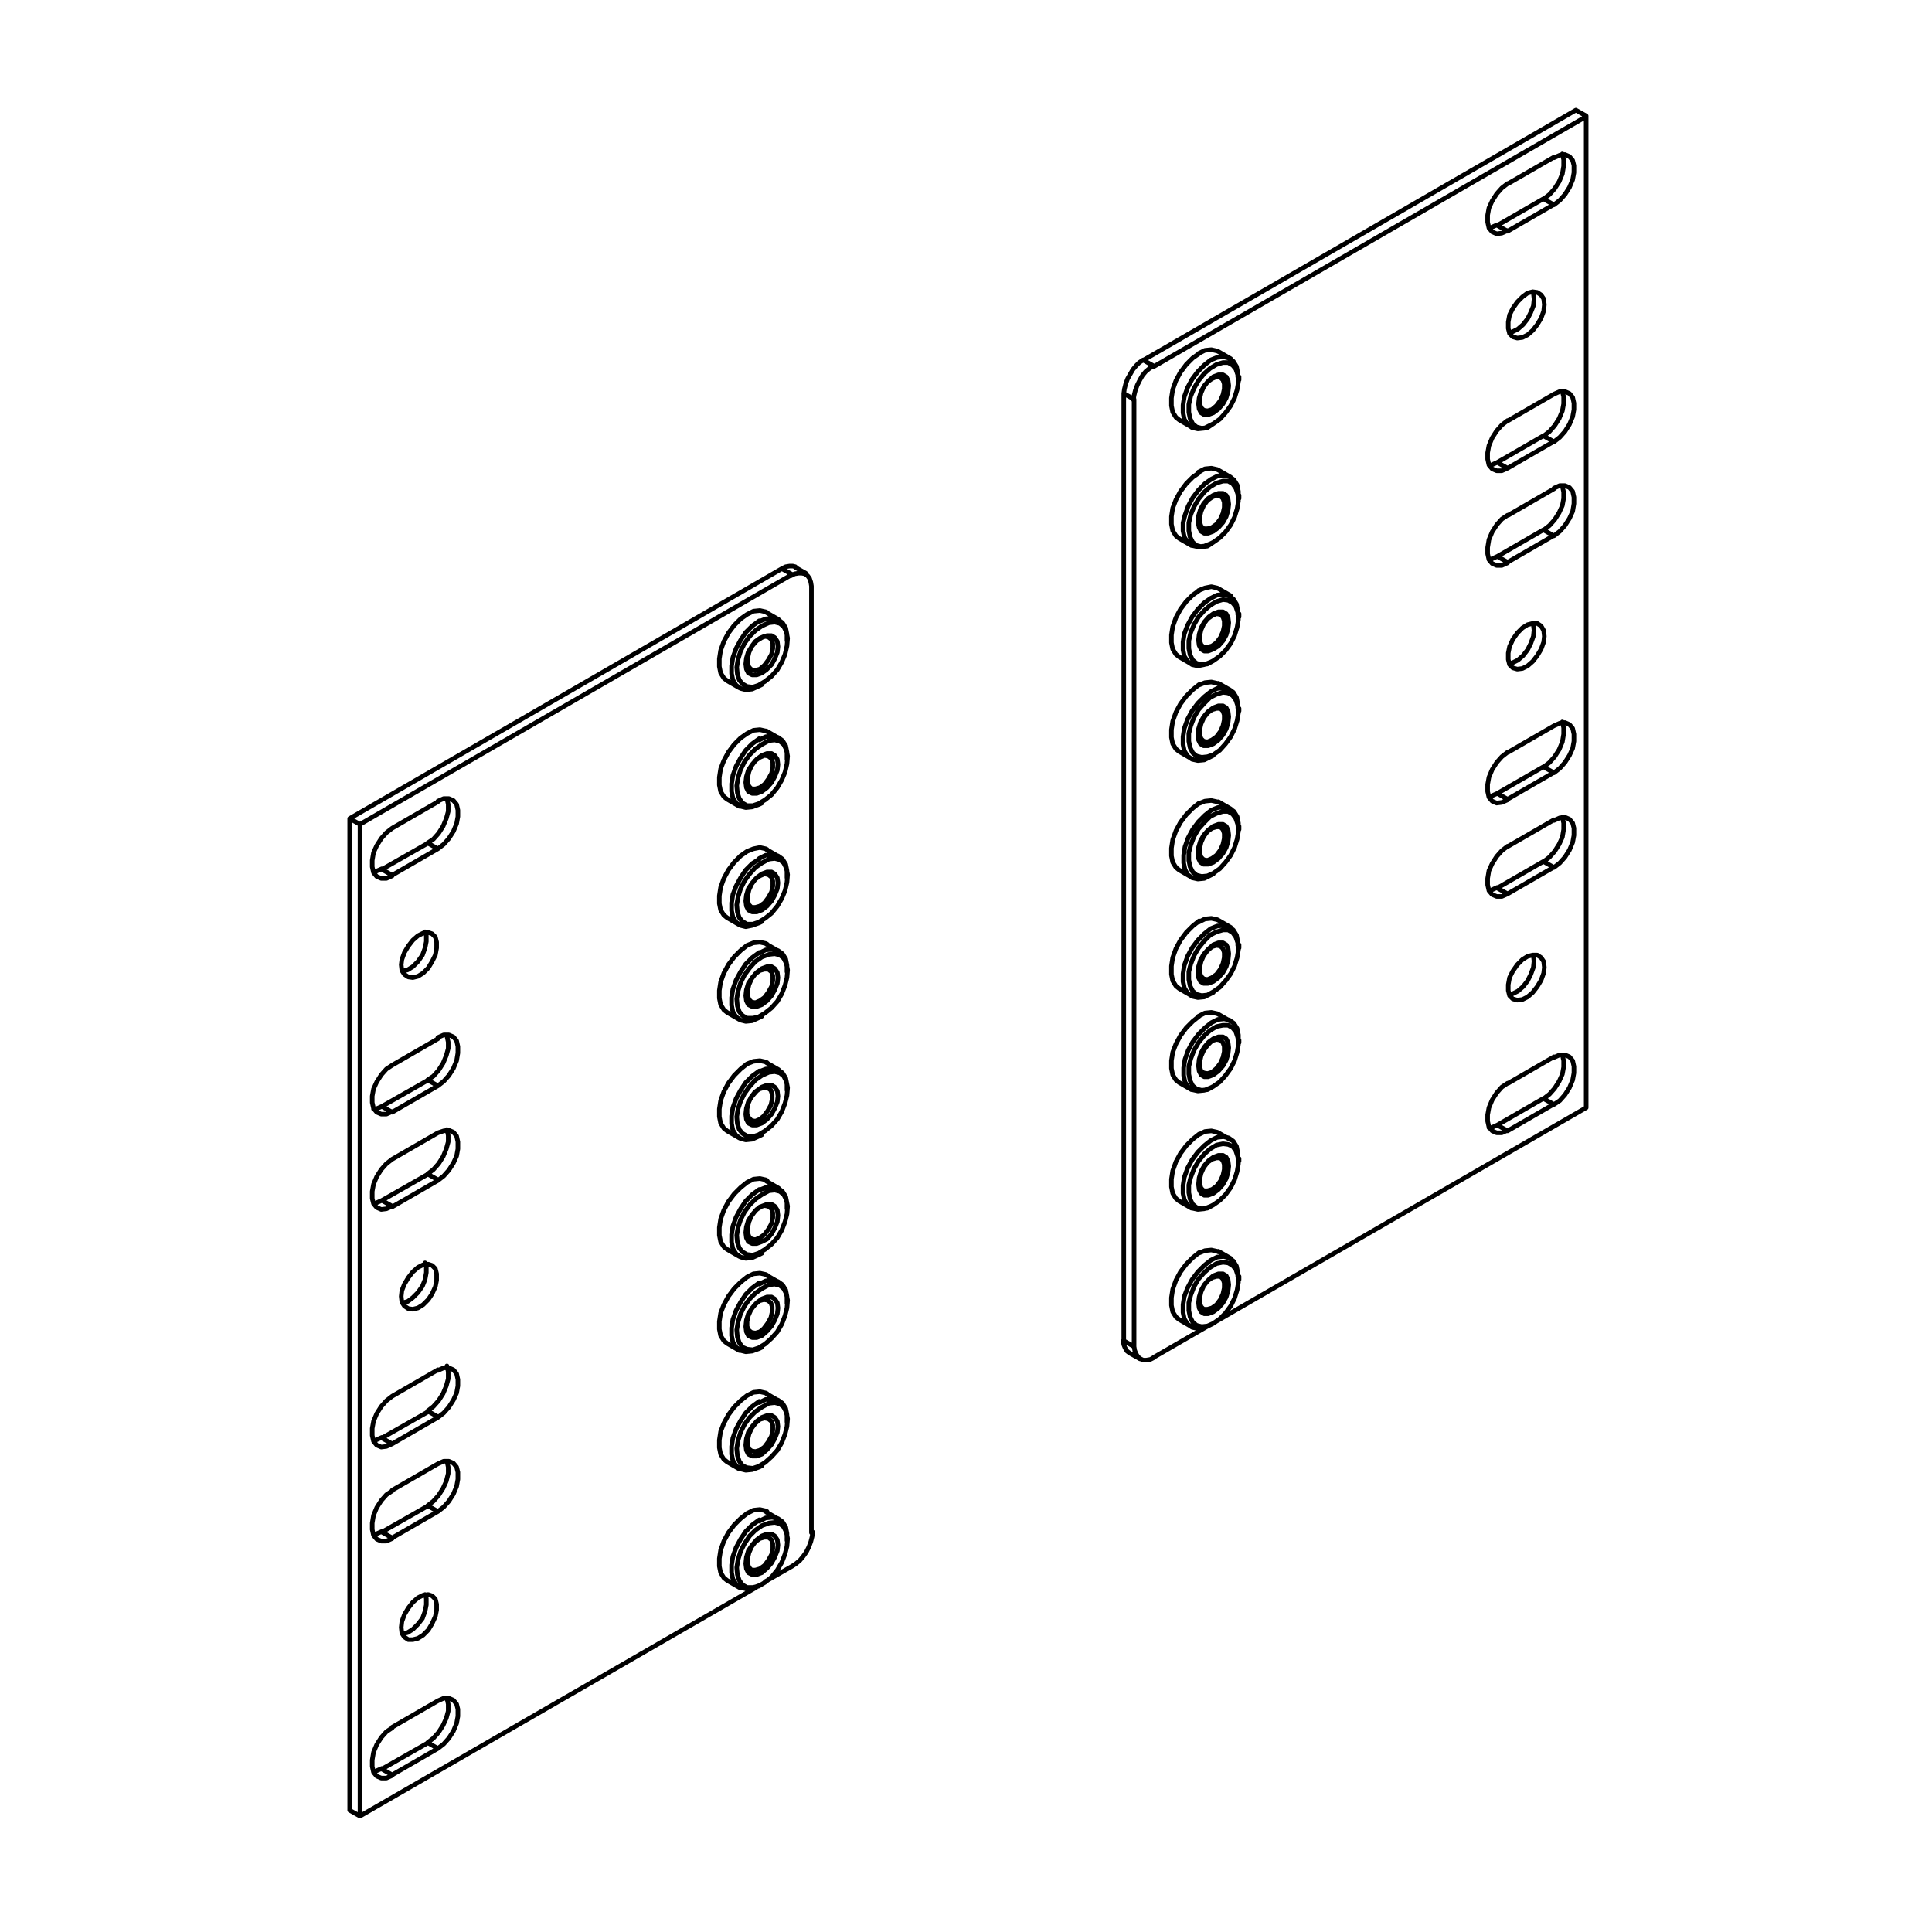 <?xml version="1.0" encoding="iso-8859-1"?>
<!-- Generator: Adobe Illustrator 27.5.0, SVG Export Plug-In . SVG Version: 6.00 Build 0)  -->
<svg version="1.2" baseProfile="tiny" id="Layer_1" xmlns="http://www.w3.org/2000/svg" xmlns:xlink="http://www.w3.org/1999/xlink"
	 x="0px" y="0px" viewBox="0 0 300 300" overflow="visible" xml:space="preserve">
<path fill="none" stroke="#000000" stroke-width="0.709" stroke-linecap="round" stroke-linejoin="round" stroke-miterlimit="10" d="
	M188.2,180l0.7-0.2l0.6,0l0.4,0.4l0.2,0.6v0.8l-0.2,0.9l-0.4,0.9l-0.6,0.8l-0.7,0.5l-0.7,0.2l-0.6,0l-0.4-0.4l-0.2-0.6v-0.8l0.2-0.9
	l0.4-0.9l0.6-0.8L188.2,180 M188.4,179.7l0.8-0.3l0.7,0l0.5,0.3l0.3,0.6l0.1,0.8l-0.1,0.9l-0.3,1l-0.5,0.9l-0.7,0.8l-0.8,0.6
	l-0.8,0.3H187l-0.5-0.3l-0.3-0.6l-0.1-0.8l0.1-1l0.3-1l0.5-0.9l0.7-0.8L188.4,179.7 M183.1,186.5l-0.5-0.4l-0.5-0.8l-0.2-1v-1.2
	l0.2-1.3l0.5-1.4l0.7-1.3l0.9-1.2l1-1l1-0.8 M186.1,176.2l1-0.5l1-0.1l0.9,0.2l0.2,0.1 M188.4,187.1l1-0.7l0.9-0.9l0.8-1.1l0.6-1.2
	l0.4-1.3l0.2-1.2l-0.1-1.1l-0.3-0.9l-0.5-0.7l-0.7-0.3l-0.8-0.1l-1,0.2l-1,0.6l-0.9,0.8l-0.9,1.1l-0.7,1.2l-0.5,1.3l-0.3,1.2l0,1.2
	l0.2,1l0.4,0.8l0.6,0.5l0.8,0.2l0.9-0.1L188.4,187.1 M188,187.3l-1,0.4l-1,0.1l-0.9-0.2l-0.7-0.5l-0.5-0.8l-0.2-1v-1.2l0.2-1.3
	l0.5-1.4l0.7-1.3l0.9-1.2l1-1l1-0.8l1-0.5l1-0.1l0.8,0.2l0.7,0.5l0.5,0.8l0.2,1l0,0.6 M118,243.6l-0.7,0.2l-0.6,0l-0.4-0.4l-0.2-0.6
	V242l0.2-0.9l0.4-0.9l0.6-0.8l0.7-0.5l0.7-0.2l0.6,0l0.5,0.4l0.2,0.6v0.8l-0.2,0.9l-0.5,0.9l-0.6,0.8L118,243.6 M118.3,244.2
	l-0.8,0.3h-0.7l-0.6-0.3l-0.3-0.6l-0.1-0.8l0.1-1l0.3-1l0.6-0.9l0.7-0.8l0.8-0.6l0.8-0.3l0.7,0l0.5,0.3l0.4,0.6l0.1,0.8l-0.1,0.9
	l-0.4,1l-0.5,0.9l-0.7,0.8L118.3,244.2 M112.9,245.4l-0.5-0.4l-0.5-0.8l-0.2-1V242l0.2-1.3l0.5-1.4l0.7-1.3l0.9-1.2l1-1l1-0.8l1-0.5
	l1-0.1l0.9,0.2l0.2,0.1 M118.3,236.9l-1,0.7l-0.9,0.9l-0.8,1.2l-0.6,1.2l-0.4,1.3l-0.2,1.2l0.1,1.1l0.3,0.9l0.5,0.7l0.7,0.4l0.9,0
	l0.9-0.2l1-0.6l1-0.8l0.9-1.1l0.7-1.2l0.5-1.3l0.3-1.2l0.1-1.2l-0.2-1l-0.4-0.8l-0.6-0.5l-0.8-0.2l-0.9,0.1L118.3,236.9
	 M117.9,246.2L117.9,246.2l-1.1,0.4l-1,0.1l-0.8-0.2l-0.7-0.5l-0.5-0.8l-0.2-1v-1.2l0.2-1.3l0.5-1.4l0.7-1.3l0.8-1.2l1-1l1.1-0.8
	 M117.9,236.2l1-0.5l1-0.1l0.9,0.2l0.7,0.5l0.5,0.8l0.2,1l0,0.6 M118,225.2l-0.7,0.2l-0.6-0.1l-0.4-0.3l-0.2-0.6v-0.8l0.2-0.9
	l0.4-0.9l0.6-0.8l0.7-0.6l0.7-0.2l0.6,0.1l0.5,0.4l0.2,0.6v0.8l-0.2,0.9l-0.5,0.9l-0.6,0.8L118,225.2 M118.3,225.8l-0.8,0.3h-0.7
	l-0.6-0.3l-0.3-0.6l-0.1-0.8l0.1-1l0.3-1l0.6-0.9l0.7-0.8l0.8-0.6l0.8-0.3l0.7,0l0.5,0.3l0.4,0.6l0.1,0.8l-0.1,0.9l-0.4,1l-0.5,0.9
	l-0.7,0.8L118.3,225.8 M112.9,227l-0.5-0.4l-0.5-0.8l-0.2-1v-1.2l0.2-1.3l0.5-1.3l0.7-1.3l0.9-1.2l1-1l1-0.8l1-0.5l1-0.1l0.9,0.2
	l0.2,0.1 M118.3,218.5l-1,0.7l-0.9,0.9l-0.8,1.1l-0.6,1.2l-0.4,1.3l-0.2,1.2l0.1,1.1l0.3,0.9l0.5,0.7l0.7,0.3l0.9,0.1l0.9-0.3l1-0.6
	l1-0.9l0.9-1l0.7-1.2l0.5-1.3l0.3-1.2l0.1-1.2l-0.2-1l-0.4-0.8l-0.6-0.5l-0.8-0.2l-0.9,0.1L118.3,218.5 M117.9,227.8L117.9,227.8
	l-1.1,0.4l-1,0.1l-0.8-0.2l-0.7-0.5l-0.5-0.8l-0.2-1v-1.2l0.2-1.3l0.5-1.4l0.7-1.3l0.8-1.2l1-1l1.1-0.8 M117.9,217.8l1-0.5l1-0.1
	l0.9,0.2l0.7,0.5l0.5,0.8l0.2,1l0,0.6 M118,173.8l-0.7,0.3l-0.6-0.1l-0.4-0.4L116,173v-0.8l0.2-0.9l0.4-0.9l0.6-0.8l0.7-0.5l0.7-0.2
	l0.6,0l0.5,0.4l0.2,0.6v0.8l-0.2,0.9l-0.5,0.9l-0.6,0.8L118,173.8 M118.3,174.4l-0.8,0.3l-0.7,0l-0.6-0.3l-0.3-0.6l-0.1-0.8l0.1-0.9
	l0.3-1l0.6-0.9l0.7-0.8l0.8-0.6l0.8-0.3h0.7l0.5,0.3l0.4,0.6l0.1,0.8l-0.1,0.9l-0.4,1l-0.5,0.9l-0.7,0.8L118.3,174.4 M112.9,175.6
	l-0.5-0.4l-0.5-0.8l-0.2-1v-1.2l0.2-1.3l0.5-1.4l0.7-1.3l0.9-1.2l1-1l1-0.8l1-0.4l1-0.1l0.9,0.2l0.2,0.1 M118.3,167l-1,0.7l-0.9,1
	l-0.8,1.1l-0.6,1.2l-0.4,1.2l-0.2,1.2l0.1,1.1l0.3,0.9l0.5,0.6l0.7,0.4l0.9,0.1l0.9-0.3l1-0.6l1-0.8l0.9-1l0.7-1.2l0.5-1.3l0.3-1.2
	l0.1-1.2l-0.2-1l-0.4-0.8l-0.6-0.5l-0.8-0.2l-0.9,0.1L118.3,167 M117.9,176.4L117.9,176.4l-1.1,0.5l-1,0.1l-0.8-0.2l-0.7-0.5
	l-0.5-0.8l-0.2-1v-1.2l0.2-1.3l0.5-1.4l0.7-1.3l0.8-1.2l1-1l1.1-0.8 M117.9,166.4l1-0.4l1-0.1l0.9,0.2l0.7,0.5l0.5,0.8l0.2,1l0,0.6
	 M118,155.4l-0.7,0.3l-0.6-0.1l-0.4-0.4l-0.2-0.6v-0.8l0.2-0.9l0.4-0.9l0.6-0.8l0.7-0.5l0.7-0.2l0.6,0l0.5,0.4l0.2,0.6v0.8l-0.2,0.9
	l-0.5,0.9l-0.6,0.8L118,155.4 M118.3,156l-0.8,0.3l-0.7,0l-0.6-0.3l-0.3-0.6l-0.1-0.8l0.1-0.9l0.3-1l0.6-0.9l0.7-0.8l0.8-0.6
	l0.8-0.3h0.7l0.5,0.3l0.4,0.6l0.1,0.8l-0.1,0.9l-0.4,1l-0.5,0.9l-0.7,0.8L118.3,156 M112.9,157.2l-0.5-0.4l-0.5-0.8l-0.2-1v-1.2
	l0.2-1.3l0.5-1.4l0.7-1.3l0.9-1.2l1-1l1-0.8l1-0.4l1-0.1l0.9,0.2l0.2,0.1 M118.3,148.6l-1,0.7l-0.9,1l-0.8,1.1l-0.6,1.2l-0.4,1.3
	l-0.2,1.2l0.1,1.1l0.3,0.9l0.5,0.6l0.7,0.4l0.9,0l0.9-0.2l1-0.6l1-0.8l0.9-1l0.7-1.2l0.5-1.3l0.3-1.2l0.1-1.2l-0.2-1l-0.4-0.8
	l-0.6-0.5l-0.8-0.2l-0.9,0.1L118.3,148.6 M117.9,158L117.9,158l-1.1,0.5l-1,0.1l-0.8-0.2l-0.7-0.5l-0.5-0.8l-0.2-1v-1.2l0.2-1.3
	l0.5-1.4l0.7-1.3l0.8-1.2l1-1l1.1-0.8 M117.9,148l1-0.5l1-0.1l0.9,0.2l0.7,0.5l0.5,0.8l0.2,1l0,0.6 M118,206.8l-0.7,0.2l-0.6-0.1
	l-0.4-0.3L116,206v-0.8l0.2-0.9l0.4-0.9l0.6-0.8l0.7-0.6l0.7-0.2l0.6,0.1l0.5,0.4l0.2,0.6v0.8l-0.2,0.9l-0.5,0.9l-0.6,0.8L118,206.8
	 M118.3,207.4l-0.8,0.3h-0.7l-0.6-0.3l-0.3-0.6l-0.1-0.8l0.1-1l0.3-1l0.6-0.9l0.7-0.8l0.8-0.6l0.8-0.3l0.7,0l0.5,0.3l0.4,0.6
	l0.1,0.8l-0.1,0.9l-0.4,1l-0.5,0.9l-0.7,0.8L118.3,207.4 M112.9,208.6l-0.5-0.4l-0.5-0.8l-0.2-1v-1.2l0.2-1.3l0.5-1.3l0.7-1.3
	l0.9-1.2l1-1l1-0.8l1-0.5l1-0.1l0.9,0.2l0.2,0.1 M118.3,200.1l-1,0.7l-0.9,0.9l-0.8,1.1l-0.6,1.2l-0.4,1.3l-0.2,1.2l0.1,1.1l0.3,0.9
	l0.5,0.7l0.7,0.3l0.9,0.1l0.9-0.3l1-0.6l1-0.9l0.9-1l0.7-1.2l0.5-1.3l0.3-1.2l0.1-1.2l-0.2-1l-0.4-0.8l-0.6-0.5l-0.8-0.2l-0.9,0.1
	L118.3,200.1 M117.9,209.4L117.9,209.4l-1.1,0.4l-1,0.1l-0.8-0.2l-0.7-0.5l-0.5-0.8l-0.2-1v-1.2l0.2-1.3l0.5-1.4l0.7-1.3l0.8-1.2
	l1-1l1.1-0.8 M117.9,199.4l1-0.5l1-0.1l0.9,0.2l0.7,0.5l0.5,0.8l0.2,1l0,0.6 M118,192.2l-0.7,0.3l-0.6-0.1l-0.4-0.4l-0.2-0.6v-0.8
	l0.2-0.9l0.4-0.9l0.6-0.8l0.7-0.6l0.7-0.2l0.6,0.1l0.5,0.4l0.2,0.6v0.8l-0.2,0.9l-0.5,0.9l-0.6,0.8L118,192.2 M118.3,192.8l-0.8,0.3
	l-0.7,0l-0.6-0.3l-0.3-0.6l-0.1-0.8l0.1-0.9l0.3-1l0.6-0.9l0.7-0.8l0.8-0.5l0.8-0.3h0.7l0.5,0.3l0.4,0.6l0.1,0.8l-0.1,1l-0.4,1
	l-0.5,0.9l-0.7,0.8L118.3,192.8 M112.9,194l-0.5-0.4l-0.5-0.8l-0.2-1v-1.2l0.2-1.3l0.5-1.4l0.7-1.3l0.9-1.2l1-1l1-0.8l1-0.5l1-0.1
	l0.9,0.2l0.2,0.1 M118.3,185.5l-1,0.7l-0.9,0.9l-0.8,1.1l-0.6,1.2l-0.4,1.2l-0.2,1.2l0.1,1.1l0.3,0.9l0.5,0.6l0.7,0.4l0.9,0.1
	l0.9-0.3l1-0.6l1-0.8l0.9-1l0.7-1.2l0.5-1.3l0.3-1.2l0.1-1.2l-0.2-1l-0.4-0.8l-0.6-0.5l-0.8-0.2l-0.9,0.1L118.3,185.5 M117.9,194.8
	L117.9,194.8l-1.1,0.5l-1,0.1l-0.8-0.2l-0.7-0.5l-0.5-0.8l-0.2-1v-1.2l0.2-1.3l0.5-1.4l0.7-1.3l0.8-1.2l1-1l1.1-0.8 M117.9,184.8
	l1-0.4l1-0.1l0.9,0.2l0.7,0.5l0.5,0.8l0.2,1l0,0.6 M118,103.9l-0.7,0.2l-0.6-0.1l-0.4-0.4l-0.2-0.6v-0.8l0.2-0.9l0.4-0.9l0.6-0.8
	l0.7-0.5l0.7-0.3l0.6,0.1l0.5,0.4l0.2,0.6v0.8l-0.2,0.9l-0.5,0.9l-0.6,0.8L118,103.9 M118.3,104.5l-0.8,0.3h-0.7l-0.6-0.3l-0.3-0.6
	l-0.1-0.8l0.1-0.9l0.3-1l0.6-0.9l0.7-0.8l0.8-0.5l0.8-0.3h0.7l0.5,0.3l0.4,0.6l0.1,0.8l-0.1,0.9l-0.4,1l-0.5,0.9L119,104
	L118.3,104.5 M112.9,105.7l-0.5-0.4l-0.5-0.8l-0.2-1v-1.2l0.2-1.3l0.5-1.4l0.7-1.3l0.9-1.2l1-1l1-0.7l1-0.5l1-0.1l0.9,0.2l0.2,0.1
	 M118.3,97.2l-1,0.7l-0.9,0.9l-0.8,1.1l-0.6,1.2l-0.4,1.3l-0.2,1.2l0.1,1.1l0.3,0.9l0.5,0.6l0.7,0.4l0.9,0.1l0.9-0.3l1-0.6l1-0.8
	l0.9-1l0.7-1.2l0.5-1.2l0.3-1.3l0.1-1.2l-0.2-1l-0.4-0.8l-0.6-0.5l-0.8-0.2l-0.9,0.1L118.3,97.2 M117.9,106.5L117.9,106.5l-1.1,0.5
	l-1,0.1l-0.8-0.2l-0.7-0.5l-0.5-0.8l-0.2-1v-1.2l0.2-1.3l0.5-1.4l0.7-1.3l0.8-1.2l1-1l1.1-0.8 M117.9,96.5l1-0.4l1-0.1l0.9,0.2
	l0.7,0.5l0.5,0.8l0.2,1l0,0.6 M118,140.7l-0.7,0.2l-0.6,0l-0.4-0.4l-0.2-0.6v-0.8l0.2-0.9l0.4-0.9l0.6-0.8l0.7-0.5l0.7-0.3l0.6,0.1
	l0.5,0.4l0.2,0.6v0.8l-0.2,0.9l-0.5,0.9l-0.6,0.8L118,140.7 M118.3,141.3l-0.8,0.3h-0.7l-0.6-0.3l-0.3-0.6l-0.1-0.8l0.1-0.9l0.3-1
	l0.6-0.9l0.7-0.8l0.8-0.6l0.8-0.3h0.7l0.5,0.3l0.4,0.6l0.1,0.8l-0.1,0.9l-0.4,1l-0.5,0.9l-0.7,0.8L118.3,141.3 M112.9,142.5
	l-0.5-0.4l-0.5-0.8l-0.2-1v-1.2l0.2-1.3l0.5-1.4l0.7-1.3l0.9-1.2l1-1l1-0.7l1-0.4l1-0.2l0.9,0.2l0.2,0.1 M118.3,134l-1,0.7l-0.9,1
	l-0.8,1.1L115,138l-0.4,1.3l-0.2,1.2l0.1,1.1l0.3,0.9l0.5,0.6l0.7,0.4l0.9,0l0.9-0.3l1-0.6l1-0.8l0.9-1.1l0.7-1.2l0.5-1.2l0.3-1.3
	l0.1-1.2l-0.2-1l-0.4-0.8l-0.6-0.5l-0.8-0.2l-0.9,0.1L118.3,134 M117.9,143.3L117.9,143.3l-1.1,0.4l-1,0.2l-0.8-0.2l-0.7-0.5
	l-0.5-0.8l-0.2-1v-1.2l0.2-1.3l0.5-1.3l0.7-1.3l0.8-1.2l1-1l1.1-0.7 M117.9,133.3l1-0.5l1-0.1l0.9,0.2l0.7,0.5l0.5,0.8l0.2,1l0,0.6
	 M118,122.3l-0.7,0.2l-0.6,0l-0.4-0.4l-0.2-0.6v-0.8l0.2-0.9l0.4-0.9l0.6-0.8l0.7-0.5l0.7-0.3l0.6,0.1l0.5,0.4l0.2,0.6v0.8l-0.2,0.9
	l-0.5,0.9l-0.6,0.8L118,122.3 M118.3,122.9l-0.8,0.3h-0.7l-0.6-0.3l-0.3-0.6l-0.1-0.8l0.1-0.9l0.3-1l0.6-0.9l0.7-0.8l0.8-0.6
	l0.8-0.3h0.7l0.5,0.3l0.4,0.6l0.1,0.8l-0.1,0.9l-0.4,1l-0.5,0.9l-0.7,0.8L118.3,122.9 M112.9,124.1l-0.5-0.4l-0.5-0.8l-0.2-1v-1.2
	l0.2-1.3l0.5-1.3l0.7-1.3l0.9-1.2l1-1l1-0.7l1-0.5l1-0.1l0.9,0.2l0.2,0.1 M118.3,115.6l-1,0.7l-0.9,0.9l-0.8,1.1l-0.6,1.2l-0.4,1.3
	l-0.2,1.2l0.1,1.1l0.3,0.9l0.5,0.7l0.7,0.4l0.9,0l0.9-0.3l1-0.6l1-0.8l0.9-1.1l0.7-1.2l0.5-1.2l0.3-1.3l0.1-1.2l-0.2-1l-0.4-0.8
	l-0.6-0.5l-0.8-0.2l-0.9,0.1L118.3,115.6 M117.9,124.9L117.9,124.9l-1.1,0.4l-1,0.1l-0.8-0.2l-0.7-0.5l-0.5-0.8l-0.2-1v-1.2l0.2-1.3
	l0.5-1.4l0.7-1.3l0.8-1.2l1-1l1.1-0.8 M117.9,114.9l1-0.5l1-0.1l0.9,0.2l0.7,0.5l0.5,0.8l0.2,1l0,0.6 M188.2,198.4l0.7-0.2l0.6,0
	l0.4,0.4l0.2,0.6v0.8l-0.2,0.9l-0.4,0.9l-0.6,0.8l-0.7,0.5l-0.7,0.2l-0.6,0l-0.4-0.4l-0.2-0.6v-0.8l0.2-0.9l0.4-0.9l0.6-0.8
	L188.2,198.4 M188.4,198.1l0.8-0.3l0.7,0l0.5,0.3l0.3,0.6l0.1,0.8l-0.1,0.9l-0.3,1l-0.5,0.9l-0.7,0.8l-0.8,0.6l-0.8,0.3H187
	l-0.5-0.3l-0.3-0.6l-0.1-0.8l0.1-0.9l0.3-1l0.5-0.9l0.7-0.8L188.4,198.1 M183.1,204.9l-0.5-0.4l-0.5-0.8l-0.2-1v-1.2l0.2-1.3
	l0.5-1.4l0.7-1.3l0.9-1.2l1-1l1-0.8 M186.1,194.6l1-0.4l1-0.1l0.9,0.2l0.2,0.1 M188.4,205.5l1-0.7l0.9-0.9l0.8-1.1l0.6-1.2l0.4-1.3
	l0.2-1.2l-0.1-1.1l-0.3-0.9l-0.5-0.6l-0.7-0.4l-0.8-0.1l-1,0.2l-1,0.6l-0.9,0.8l-0.9,1l-0.7,1.2l-0.5,1.3l-0.3,1.2l0,1.2l0.2,1
	l0.4,0.8l0.6,0.5l0.8,0.2l0.9-0.1L188.4,205.5 M188,205.7l-1,0.5l-1,0.1l-0.9-0.2l-0.7-0.5l-0.5-0.8l-0.2-1v-1.2l0.2-1.3l0.5-1.3
	l0.7-1.3l0.9-1.2l1-1l1-0.8l1-0.5l1-0.1l0.8,0.2l0.7,0.5l0.5,0.8l0.2,1l0,0.6 M188.2,58.8l0.7-0.3l0.6,0.1l0.4,0.4l0.2,0.6v0.8
	l-0.2,0.9l-0.4,0.9l-0.6,0.8l-0.7,0.6l-0.7,0.2l-0.6-0.1l-0.4-0.4l-0.2-0.6v-0.8l0.2-0.9l0.4-0.9l0.6-0.8L188.2,58.8 M188.4,58.5
	l0.8-0.3h0.7l0.5,0.3l0.3,0.6l0.1,0.8l-0.1,0.9l-0.3,1l-0.5,0.9l-0.7,0.8l-0.8,0.6l-0.8,0.3H187l-0.5-0.3l-0.3-0.6l-0.1-0.8l0.1-0.9
	l0.3-1l0.5-0.9l0.7-0.8L188.4,58.5 M183.1,65.2l-0.5-0.4l-0.5-0.8l-0.2-1v-1.2l0.2-1.3l0.5-1.4l0.7-1.3l0.9-1.2l1-1l1-0.7
	 M186.1,54.9l1-0.5l1-0.1l0.9,0.2l0.2,0.1 M188.4,65.8l1-0.7l0.9-1l0.8-1.1l0.6-1.2l0.4-1.3l0.2-1.2l-0.1-1.1l-0.3-0.9l-0.5-0.6
	l-0.7-0.4l-0.8,0l-1,0.3l-1,0.6l-0.9,0.8l-0.9,1.1l-0.7,1.2l-0.5,1.2l-0.3,1.3l0,1.2l0.2,1l0.4,0.8l0.6,0.5l0.8,0.2l0.9-0.1
	L188.4,65.8 M188,66l-1,0.5l-1,0.1l-0.9-0.2l-0.7-0.5l-0.5-0.8l-0.2-1v-1.2l0.2-1.3l0.5-1.4l0.7-1.3l0.9-1.2l1-1l1-0.8l1-0.4l1-0.1
	l0.8,0.2l0.7,0.5l0.5,0.8l0.2,1l0,0.6 M188.2,77.2l0.7-0.3l0.6,0.1l0.4,0.4l0.2,0.6v0.8l-0.2,0.9l-0.4,0.9l-0.6,0.8l-0.7,0.5
	l-0.7,0.2l-0.6,0l-0.4-0.4l-0.2-0.6v-0.8l0.2-0.9l0.4-0.9l0.6-0.8L188.2,77.2 M188.4,76.9l0.8-0.3h0.7l0.5,0.3l0.3,0.6l0.1,0.8
	l-0.1,0.9l-0.3,1l-0.5,0.9l-0.7,0.8l-0.8,0.6l-0.8,0.3H187l-0.5-0.3l-0.3-0.6L186,81l0.1-0.9l0.3-1l0.5-0.9l0.7-0.8L188.4,76.9
	 M183.1,83.6l-0.5-0.4l-0.5-0.8l-0.2-1v-1.2l0.2-1.3l0.5-1.3l0.7-1.3l0.9-1.2l1-1l1-0.7 M186.1,73.3l1-0.5l1-0.1l0.9,0.2l0.2,0.1
	 M188.4,84.2l1-0.7l0.9-0.9l0.8-1.1l0.6-1.2l0.4-1.3l0.2-1.2l-0.1-1.1l-0.3-0.9l-0.5-0.7l-0.7-0.4l-0.8,0l-1,0.3l-1,0.6l-0.9,0.8
	l-0.9,1.1l-0.7,1.2l-0.5,1.2l-0.3,1.3l0,1.2l0.2,1l0.4,0.8l0.6,0.5l0.8,0.2l0.9-0.1L188.4,84.2 M188,84.4l-1,0.4l-1,0.1l-0.9-0.2
	l-0.7-0.5l-0.5-0.8l-0.2-1v-1.2L184,80l0.5-1.4l0.7-1.3l0.9-1.2l1-1l1-0.7l1-0.5l1-0.1l0.8,0.2l0.7,0.5l0.5,0.8l0.2,1l0,0.6
	 M188.2,128.6l0.7-0.2l0.6,0l0.4,0.4l0.2,0.6v0.8l-0.2,0.9l-0.4,0.9l-0.6,0.8l-0.7,0.5l-0.7,0.3l-0.6-0.1l-0.4-0.4l-0.2-0.6v-0.8
	l0.2-0.9l0.4-0.9l0.6-0.8L188.2,128.6 M188.4,128.3l0.8-0.3h0.7l0.5,0.3l0.3,0.6l0.1,0.8l-0.1,0.9l-0.3,1l-0.5,0.9l-0.7,0.8
	l-0.8,0.6l-0.8,0.3l-0.7,0l-0.5-0.3l-0.3-0.6l-0.1-0.8l0.1-0.9l0.3-1l0.5-0.9l0.7-0.8L188.4,128.3 M183.1,135.1l-0.5-0.4l-0.5-0.8
	l-0.2-1v-1.2l0.2-1.3l0.5-1.4l0.7-1.3l0.9-1.2l1-1l1-0.8 M186.1,124.8l1-0.4l1-0.1l0.9,0.2l0.2,0.1 M188.4,135.6l1-0.7l0.9-1
	l0.8-1.1l0.6-1.2l0.4-1.3l0.2-1.2l-0.1-1.1l-0.3-0.9l-0.5-0.7l-0.7-0.4l-0.8,0l-1,0.3l-1,0.5l-0.9,0.9l-0.9,1l-0.7,1.2l-0.5,1.3
	l-0.3,1.2l0,1.2l0.2,1l0.4,0.8l0.6,0.5l0.8,0.2l0.9-0.1L188.4,135.6 M188,135.9l-1,0.5l-1,0.1l-0.9-0.2l-0.7-0.5L184,135l-0.2-1
	v-1.2l0.2-1.3l0.5-1.4l0.7-1.3l0.9-1.2l1-1l1-0.8l1-0.4l1-0.1l0.8,0.2l0.7,0.5l0.5,0.8l0.2,1l0,0.6 M188.2,147l0.7-0.2l0.6,0.1
	l0.4,0.4l0.2,0.6v0.8l-0.2,0.9l-0.4,0.9l-0.6,0.8l-0.7,0.5l-0.7,0.3l-0.6-0.1l-0.4-0.4l-0.2-0.6v-0.8l0.2-0.9l0.4-0.9l0.6-0.8
	L188.2,147 M188.4,146.7l0.8-0.3h0.7l0.5,0.3l0.3,0.6l0.1,0.8l-0.1,1l-0.3,1l-0.5,0.9l-0.7,0.8l-0.8,0.6l-0.8,0.3l-0.7,0l-0.5-0.3
	l-0.3-0.6l-0.1-0.8l0.1-0.9l0.3-1l0.5-0.9l0.7-0.8L188.4,146.7 M183.1,153.5l-0.5-0.4l-0.5-0.8l-0.2-1V150l0.2-1.3l0.5-1.4l0.7-1.3
	l0.9-1.2l1-1l1-0.8 M186.1,143.2l1-0.5l1-0.1l0.9,0.2l0.2,0.1 M188.4,154l1-0.7l0.9-1l0.8-1.1l0.6-1.2l0.4-1.3l0.2-1.2l-0.1-1.1
	l-0.3-0.9l-0.5-0.7l-0.7-0.4l-0.8,0l-1,0.3l-1,0.5l-0.9,0.9l-0.9,1.1l-0.7,1.2l-0.5,1.3l-0.3,1.2l0,1.2l0.2,1l0.4,0.8l0.6,0.5
	l0.8,0.2l0.9-0.1L188.4,154 M188,154.3l-1,0.5l-1,0.1l-0.9-0.2l-0.7-0.5l-0.5-0.8l-0.2-1v-1.2l0.2-1.3l0.5-1.4l0.7-1.3l0.9-1.2l1-1
	l1-0.8l1-0.4l1-0.1l0.8,0.2l0.7,0.5l0.5,0.8l0.2,1l0,0.6 M188.2,95.6l0.7-0.3l0.6,0.1l0.4,0.4l0.2,0.6v0.8l-0.2,0.9l-0.4,0.9
	l-0.6,0.8l-0.7,0.5l-0.7,0.2l-0.6,0l-0.4-0.4l-0.2-0.6v-0.8l0.2-0.9l0.4-0.9l0.6-0.8L188.2,95.6 M188.4,95.3l0.8-0.3h0.7l0.5,0.3
	l0.3,0.6l0.1,0.8l-0.1,0.9l-0.3,1l-0.5,0.9l-0.7,0.8l-0.8,0.5l-0.8,0.3H187l-0.5-0.3l-0.3-0.6l-0.1-0.8l0.1-0.9l0.3-1l0.5-0.9
	l0.7-0.8L188.4,95.3 M183.1,102l-0.5-0.4l-0.5-0.8l-0.2-1v-1.2l0.2-1.3l0.5-1.4l0.7-1.3l0.9-1.2l1-1l1-0.7 M186.1,91.7l1-0.4l1-0.2
	l0.9,0.2l0.2,0.1 M188.4,102.6l1-0.7l0.9-0.9l0.8-1.1l0.6-1.2l0.4-1.3l0.2-1.2l-0.1-1.1l-0.3-0.9l-0.5-0.6l-0.7-0.4l-0.8-0.1l-1,0.3
	l-1,0.6l-0.9,0.8l-0.9,1l-0.7,1.2l-0.5,1.2l-0.3,1.3l0,1.2l0.2,1l0.4,0.8l0.6,0.5l0.8,0.2l0.9-0.1L188.4,102.6 M188,102.8l-1,0.4
	l-1,0.2l-0.9-0.2l-0.7-0.5l-0.5-0.8l-0.2-1v-1.2l0.2-1.3l0.5-1.3l0.7-1.3l0.9-1.2l1-1l1-0.7l1-0.5l1-0.1l0.8,0.2l0.7,0.5l0.5,0.8
	l0.2,1l0,0.6 M188.2,110.2l0.7-0.2l0.6,0l0.4,0.4l0.2,0.6v0.8l-0.2,0.9l-0.4,0.9l-0.6,0.8l-0.7,0.5l-0.7,0.3l-0.6-0.1l-0.4-0.4
	l-0.2-0.6v-0.8l0.2-0.9l0.4-0.9l0.6-0.8L188.2,110.2 M188.4,109.9l0.8-0.3h0.7l0.5,0.3l0.3,0.6l0.1,0.8l-0.1,0.9l-0.3,1l-0.5,0.9
	l-0.7,0.8l-0.8,0.6l-0.8,0.3l-0.7,0l-0.5-0.3l-0.3-0.6l-0.1-0.8l0.1-0.9l0.3-1l0.5-0.9l0.7-0.8L188.4,109.9 M183.1,116.7l-0.5-0.4
	l-0.5-0.8l-0.2-1v-1.2l0.2-1.3l0.5-1.4l0.7-1.3l0.9-1.2l1-1l1-0.8 M186.1,106.4l1-0.4l1-0.1l0.9,0.2l0.2,0.1 M188.4,117.2l1-0.7
	l0.9-1l0.8-1.1l0.6-1.2l0.4-1.3l0.2-1.2l-0.1-1.1l-0.3-0.9l-0.5-0.7l-0.7-0.4l-0.8-0.1l-1,0.3l-1,0.5l-0.9,0.9l-0.9,1l-0.7,1.2
	l-0.5,1.3l-0.3,1.2l0,1.2l0.2,1l0.4,0.8l0.6,0.5l0.8,0.2l0.9-0.1L188.4,117.2 M188,117.5l-1,0.5l-1,0.1l-0.9-0.2l-0.7-0.5l-0.5-0.8
	l-0.2-1v-1.2l0.2-1.3l0.5-1.4l0.7-1.3l0.9-1.2l1-1l1-0.8l1-0.5l1-0.1l0.8,0.2l0.7,0.5l0.5,0.8l0.2,1l0,0.6 M188.2,161.6l0.7-0.2
	l0.6,0.1l0.4,0.4l0.2,0.6v0.8l-0.2,0.9l-0.4,0.9l-0.6,0.8l-0.7,0.6l-0.7,0.2l-0.6-0.1l-0.4-0.3l-0.2-0.6v-0.8l0.2-0.9l0.4-0.9
	l0.6-0.8L188.2,161.6 M188.4,161.3l0.8-0.3l0.7,0l0.5,0.3l0.3,0.6l0.1,0.8l-0.1,0.9l-0.3,1l-0.5,0.9l-0.7,0.8l-0.8,0.6l-0.8,0.3H187
	l-0.5-0.3l-0.3-0.6l-0.1-0.8l0.1-1l0.3-1l0.5-0.9l0.7-0.8L188.4,161.3 M183.1,168.1l-0.5-0.4l-0.5-0.8l-0.2-1v-1.2l0.2-1.3l0.5-1.3
	l0.7-1.3l0.9-1.2l1-1l1-0.8 M186.1,157.8l1-0.5l1-0.1l0.9,0.2l0.2,0.1 M188.4,168.7l1-0.7l0.9-1l0.8-1.1l0.6-1.2l0.4-1.3l0.2-1.2
	l-0.1-1.1l-0.3-0.9l-0.5-0.6l-0.7-0.4l-0.8,0l-1,0.2l-1,0.6l-0.9,0.8l-0.9,1.1l-0.7,1.2l-0.5,1.3l-0.3,1.2l0,1.2l0.2,1l0.4,0.8
	l0.6,0.5l0.8,0.2l0.9-0.1L188.4,168.7 M188,168.9l-1,0.4l-1,0.1l-0.9-0.2l-0.7-0.5L184,168l-0.2-1v-1.2l0.2-1.3l0.5-1.4l0.7-1.3
	l0.9-1.2l1-1l1-0.8l1-0.5l1-0.1l0.8,0.2l0.7,0.5l0.5,0.8l0.2,1l0,0.6 M239.7,170.6l0.9-0.7l0.8-0.9l0.7-1.1l0.5-1.1l0.2-1.1v-1
	l-0.2-0.9 M232.5,174.7l7.1-4.1 M239.7,170.6l1.6,0.9 M231.2,175.1l0.4,0l0.9-0.4 M232.5,174.7l1.6,0.9 M234.5,154.4l0.4-0.1
	l0.8-0.4l0.8-0.7l0.7-0.9l0.5-1l0.4-1.1l0.1-1 M238.2,149.3l-0.1-0.9l-0.1-0.1 M239.7,133.8l0.9-0.7l0.8-0.9l0.7-1.1l0.5-1.1
	l0.2-1.2v-1l-0.2-0.9 M232.5,137.9l7.1-4.1 M239.7,133.8l1.6,0.9 M231.2,138.3l0.4-0.1l0.9-0.4 M232.5,137.9l1.6,0.9 M239.7,119.1
	l0.9-0.7l0.8-0.9l0.7-1.1l0.5-1.2l0.2-1.2v-1l-0.2-0.9 M232.5,123.2l7.1-4.1 M239.7,119.1l1.6,0.9 M231.2,123.7l0.4-0.1l0.9-0.4
	 M232.5,123.2l1.6,0.9 M175.4,210.1L175.4,210.1l-0.4-0.3l-0.3-0.5l-0.2-0.5l-0.1-0.6 M234.5,103l0.4-0.1l0.8-0.4l0.8-0.7l0.7-0.9
	l0.5-1l0.4-1.1l0.1-1 M238.2,97.9l-0.1-0.9l-0.1-0.2 M239.7,82.3l0.9-0.7l0.8-0.9l0.7-1.1l0.5-1.1l0.2-1.1v-1l-0.2-0.9 M232.5,86.4
	l7.1-4.1 M239.7,82.3l1.6,0.9 M231.2,86.9l0.4-0.1l0.9-0.4 M232.5,86.4l1.6,0.9 M239.7,67.7l0.9-0.7l0.8-0.9l0.7-1.1l0.5-1.2
	l0.2-1.1v-1.1l-0.2-0.8 M232.5,71.8l7.1-4.1 M239.7,67.7l1.6,0.9 M231.2,72.2l0.4,0l0.9-0.4 M232.5,71.8l1.6,0.9 M234.5,51.6
	l0.4-0.1l0.8-0.4l0.8-0.7l0.7-0.9l0.5-1l0.4-1l0.1-1 M238.2,46.4l-0.1-0.9l-0.1-0.2 M239.7,30.9l0.9-0.7l0.8-0.9l0.7-1.1l0.5-1.2
	l0.2-1.2v-1l-0.2-0.9 M232.5,35l7.1-4.1 M239.7,30.9l1.6,0.9 M231.2,35.4l0.4-0.1l0.9-0.4 M232.5,35l1.6,0.9 M244.7,17.1l-67.1,38.8
	 M244.7,17.1l1.6,0.9 M174.5,61.1v147.1 M174.5,208.2l1.6,0.9 M177.5,55.9l1.6,0.9 M174.5,61.1l0.1-0.7l0.2-0.8l0.3-0.8l0.4-0.7
	l0.4-0.7l0.5-0.6l0.5-0.5l0.6-0.4 M176.1,62l-1.6-0.9 M239.8,150.2l-0.1-0.9l-0.4-0.6l-0.6-0.4l-0.7,0l-0.8,0.2l-0.8,0.5l-0.8,0.8
	l-0.7,1l-0.5,1l-0.2,1.1v0.9l0.2,0.8l0.5,0.5l0.7,0.2l0.8-0.1l0.8-0.4l0.8-0.7l0.7-0.9l0.6-1l0.4-1.1L239.8,150.2 M239.8,98.8
	l-0.1-0.9l-0.4-0.7l-0.6-0.4l-0.7,0l-0.8,0.2l-0.8,0.5l-0.8,0.8l-0.7,1l-0.5,1.1l-0.2,1v1l0.2,0.8l0.5,0.5l0.7,0.2l0.8-0.1l0.8-0.4
	l0.8-0.7l0.7-0.9l0.6-1l0.4-1.1L239.8,98.8 M234.1,80l-0.9,0.6l-0.8,0.9l-0.7,1.1l-0.5,1.2L231,85v1l0.2,0.9l0.5,0.6l0.7,0.3l0.8,0
	l0.9-0.4 M241.3,75.9l-7.1,4.1 M241.3,83.2l0.9-0.7l0.8-0.9l0.7-1.1l0.5-1.1l0.2-1.2v-1l-0.2-0.9l-0.5-0.6l-0.7-0.3l-0.8,0l-0.9,0.4
	 M234.1,87.3l7.1-4.1 M234.1,116.8l-0.9,0.7l-0.8,0.9l-0.7,1.1l-0.5,1.2l-0.2,1.1v1.1l0.2,0.9l0.5,0.6l0.7,0.3l0.8-0.1l0.9-0.4
	 M241.3,112.7l-7.1,4.1 M241.3,120l0.9-0.7l0.8-0.9l0.7-1.1l0.5-1.1l0.2-1.1V114l-0.2-0.9l-0.5-0.6l-0.7-0.3l-0.8,0.1l-0.9,0.4
	 M234.1,124.1l7.1-4.1 M239.8,47.3l-0.1-0.9l-0.4-0.6l-0.6-0.4l-0.7-0.1l-0.8,0.2l-0.8,0.6l-0.8,0.8l-0.7,1l-0.5,1l-0.2,1.1V51
	l0.2,0.8l0.5,0.5l0.7,0.2l0.8-0.1l0.8-0.4l0.8-0.7l0.7-0.9l0.6-1l0.4-1.1L239.8,47.3 M234.1,65.3l-0.9,0.7l-0.8,0.9l-0.7,1.1
	l-0.5,1.2l-0.2,1.1v1l0.2,0.9l0.5,0.6l0.7,0.3l0.8,0l0.9-0.4 M241.3,61.2l-7.1,4.1 M241.3,68.6l0.9-0.7L243,67l0.7-1.1l0.5-1.2
	l0.2-1.1v-1l-0.2-0.9l-0.5-0.6l-0.7-0.3l-0.8,0l-0.9,0.4 M234.1,72.7l7.1-4.1 M234.1,28.5l-0.9,0.7l-0.8,0.9l-0.7,1.1l-0.5,1.1
	l-0.2,1.1v1.1l0.2,0.9l0.5,0.6l0.7,0.3l0.8-0.1l0.9-0.4 M241.3,24.4l-7.1,4.1 M241.3,31.8l0.9-0.7l0.8-0.9l0.7-1.1l0.5-1.2l0.2-1.1
	v-1.1l-0.2-0.8l-0.5-0.6L243,24l-0.8,0.1l-0.9,0.4 M234.1,35.9l7.1-4.1 M176.1,62v147 M176.1,209.1l0.1,0.6l0.2,0.5l0.3,0.5l0.4,0.3
	l0.4,0.2l0.5,0l0.6-0.1l0.6-0.3 M189,205.1l57.3-33.1 M179.1,210.8l8.3-4.8 M246.3,172v-154 M246.3,18.1l-67.1,38.8 M179.1,56.8
	l-0.6,0.4l-0.6,0.5l-0.5,0.6l-0.4,0.7l-0.4,0.8l-0.3,0.8l-0.2,0.8l-0.1,0.7 M234.1,168.2l-0.9,0.6l-0.8,0.9l-0.7,1.1l-0.5,1.2
	l-0.2,1.1v1l0.2,0.9l0.5,0.6l0.7,0.3l0.8,0l0.9-0.4 M241.3,164.1l-7.1,4.1 M241.3,171.5l0.9-0.6l0.8-0.9l0.7-1.1l0.5-1.2l0.2-1.1v-1
	l-0.2-0.9l-0.5-0.6l-0.7-0.3l-0.8,0l-0.9,0.4 M234.1,175.6l7.1-4.1 M234.1,131.4l-0.9,0.7l-0.8,0.9l-0.7,1.1l-0.5,1.1l-0.2,1.2v1
	l0.2,0.9l0.5,0.6l0.7,0.3l0.8,0l0.9-0.4 M241.3,127.3l-7.1,4.1 M241.3,134.7l0.9-0.7l0.8-0.9l0.7-1.1l0.5-1.2l0.2-1.1v-1.1l-0.2-0.8
	l-0.5-0.6l-0.7-0.3l-0.8,0.1l-0.9,0.4 M234.1,138.8l7.1-4.1 M66.4,270.6l0.9-0.7l0.8-0.9l0.7-1.1l0.5-1.1l0.3-1.1v-1.1l-0.2-0.9
	 M59.3,274.7l7.2-4.1 M66.4,270.6l1.6,0.9 M58,275.1l0.4-0.1l0.9-0.4 M59.3,274.7l1.6,0.9 M62.5,253.7l0.8-0.2l0.8-0.5l0.8-0.8
	l0.7-0.9l0.4-1.1l0.2-1v-1l-0.2-0.6 M66.4,233.8l0.9-0.7l0.8-0.9l0.7-1.1l0.5-1.1l0.3-1.2v-1l-0.2-0.9 M59.3,237.9l7.2-4.1
	 M66.4,233.8l1.6,0.9 M58,238.3l0.4-0.1l0.9-0.4 M59.3,237.9l1.6,0.9 M66.4,219.1l0.9-0.7l0.8-0.9l0.7-1.1l0.5-1.2l0.3-1.1v-1.1
	l-0.2-0.9 M59.3,223.3l7.2-4.1 M66.4,219.1l1.6,0.9 M58,223.7l0.4-0.1l0.9-0.4 M59.3,223.3l1.6,0.9 M62.5,202.3l0.8-0.2l0.8-0.6
	l0.8-0.8l0.7-1l0.4-1l0.2-1.1v-0.9l-0.2-0.6 M121.4,88.3L122,88l0.6-0.1l0.5,0l0.4,0.1 M66.4,182.3l0.9-0.7l0.8-0.9l0.7-1.1l0.5-1.2
	l0.3-1.1v-1l-0.2-0.9 M59.3,186.4l7.2-4.1 M66.4,182.3l1.6,0.9 M58,186.9l0.4-0.1l0.9-0.4 M59.3,186.4l1.6,0.9 M66.4,167.7l0.9-0.6
	l0.8-0.9l0.7-1.1l0.5-1.2l0.3-1.1v-1l-0.2-0.9 M59.3,171.8l7.2-4.1 M66.4,167.7l1.6,0.9 M58,172.2l0.4,0l0.9-0.4 M59.3,171.8
	l1.6,0.9 M62.5,150.8l0.8-0.2l0.8-0.5l0.8-0.8l0.7-1l0.4-1.1l0.2-1v-0.9l-0.2-0.6 M66.4,130.9l0.9-0.6l0.8-0.9l0.7-1.1l0.5-1.2
	l0.3-1.1v-1.1l-0.2-0.9 M59.3,135l7.2-4.1 M66.4,130.9l1.6,0.9 M58,135.4l0.4-0.1l0.9-0.4 M59.3,135l1.6,0.9 M54.3,127.1v154
	 M54.3,281.1l1.6,0.9 M123,89.2l-1.6-0.9 M121.4,88.3l-67.1,38.8 M54.3,127.1l1.6,0.9 M62.3,149.8l0.1,0.9l0.4,0.6l0.6,0.4l0.7,0.1
	l0.8-0.2l0.8-0.5l0.8-0.8l0.6-1l0.5-1l0.2-1.1v-0.9l-0.2-0.8l-0.5-0.5l-0.6-0.2l-0.8,0.1l-0.8,0.4l-0.8,0.7l-0.7,0.9l-0.6,1
	l-0.4,1.1L62.3,149.8 M62.3,201.3l0.1,0.9l0.4,0.6l0.6,0.4l0.7,0.1l0.8-0.2l0.8-0.5l0.8-0.8l0.6-0.9l0.5-1.1l0.2-1v-1l-0.2-0.8
	l-0.5-0.5l-0.6-0.2l-0.8,0.1l-0.8,0.4l-0.8,0.7l-0.7,0.9l-0.6,1l-0.4,1L62.3,201.3 M68,220.1l0.9-0.7l0.8-0.9l0.7-1.1l0.5-1.1
	l0.2-1.1v-1l-0.2-0.9l-0.5-0.6l-0.7-0.3l-0.8,0l-0.9,0.4 M60.9,224.2l7.1-4.1 M60.9,216.8l-0.9,0.7l-0.8,0.9l-0.7,1.1l-0.5,1.2
	l-0.2,1.1v1.1l0.2,0.9l0.5,0.6l0.7,0.3l0.8-0.1l0.9-0.4 M68,212.7l-7.1,4.1 M68,183.3l0.9-0.7l0.8-0.9l0.7-1.1l0.5-1.1l0.2-1.1v-1.1
	l-0.2-0.9l-0.5-0.6l-0.7-0.3l-0.8,0.1l-0.9,0.3 M60.9,187.4l7.1-4.1 M60.9,180l-0.9,0.7l-0.8,0.9l-0.7,1.1l-0.5,1.2l-0.2,1.1v1.1
	l0.2,0.8l0.5,0.6l0.7,0.3l0.8-0.1l0.9-0.4 M68,175.9l-7.1,4.1 M62.3,252.7l0.1,0.9l0.4,0.6l0.6,0.4l0.7,0l0.8-0.2l0.8-0.5l0.8-0.8
	l0.6-1l0.5-1.1l0.2-1v-0.9l-0.2-0.8l-0.5-0.5l-0.6-0.2l-0.8,0.1l-0.8,0.4l-0.8,0.7l-0.7,0.9l-0.6,1l-0.4,1.1L62.3,252.7 M68,234.7
	l0.9-0.7l0.8-0.9l0.7-1.1l0.5-1.2l0.2-1.1v-1.1l-0.2-0.8l-0.5-0.6l-0.7-0.3l-0.8,0l-0.9,0.4 M60.9,238.8l7.1-4.1 M60.9,231.5
	l-0.9,0.6l-0.8,0.9l-0.7,1.1l-0.5,1.2l-0.2,1.2v1l0.2,0.9l0.5,0.6l0.7,0.3l0.8,0l0.9-0.4 M68,227.3l-7.1,4.1 M68,271.5l0.9-0.7
	l0.8-0.9l0.7-1.1l0.5-1.2l0.2-1.1v-1.1l-0.2-0.8l-0.5-0.6l-0.7-0.3l-0.8,0l-0.9,0.4 M60.9,275.6l7.1-4.1 M60.9,268.3l-0.9,0.6
	l-0.8,0.9l-0.7,1.1l-0.5,1.2l-0.2,1.2v1l0.2,0.9l0.5,0.6l0.7,0.3l0.8,0l0.9-0.4 M68,264.1l-7.1,4.1 M126,238V91 M126,91l-0.1-0.6
	l-0.2-0.6l-0.3-0.4l-0.4-0.3l-0.5-0.1l-0.5,0l-0.6,0.1l-0.6,0.3 M123,89.2L55.9,128 M55.9,128v154 M118.8,245.6l4.2-2.4 M55.9,282
	l61.5-35.5 M123,243.2l0.6-0.4l0.6-0.5l0.5-0.6l0.5-0.7l0.4-0.8l0.3-0.8l0.2-0.8l0.1-0.7 M68,131.8l0.9-0.7l0.8-0.9l0.7-1.1l0.5-1.2
	l0.2-1.1v-1l-0.2-0.9l-0.5-0.6l-0.7-0.3l-0.8,0l-0.9,0.4 M60.9,135.9l7.1-4.1 M60.9,128.6l-0.9,0.7l-0.8,0.9l-0.7,1.1l-0.5,1.1
	l-0.2,1.2v1l0.2,0.9l0.5,0.6l0.7,0.3l0.8,0l0.9-0.4 M68,124.5l-7.1,4.1 M68,168.6l0.9-0.7l0.8-0.9l0.7-1.1l0.5-1.2l0.2-1.2v-1
	l-0.2-0.9l-0.5-0.6l-0.7-0.3l-0.8,0l-0.9,0.4 M60.9,172.7l7.1-4.1 M60.9,165.4L60,166l-0.8,0.9l-0.7,1.1l-0.5,1.1l-0.2,1.1v1
	l0.2,0.9l0.5,0.6l0.7,0.3l0.8,0l0.9-0.4 M68,161.3l-7.1,4.1 M191.1,177l-1.9-1.1 M183.1,186.5l1.9,1.1 M192.4,180.3v-0.4 M188,187.3
	l0.4-0.2 M120.9,235.9l-1.9-1.1 M112.9,245.4l1.9,1.1 M122.2,239.2v-0.4 M117.9,246.2l0.4-0.2 M120.9,217.5l-1.9-1.1 M112.9,227
	l1.9,1.1 M122.2,220.8v-0.4 M117.9,227.8l0.4-0.2 M120.9,166.1L119,165 M112.9,175.6l1.9,1.1 M122.2,169.3v-0.5 M117.9,176.4
	l0.4-0.2 M120.9,147.7l-1.9-1.1 M112.9,157.2l1.9,1.1 M122.2,150.9v-0.5 M117.9,158l0.4-0.2 M120.9,199.1L119,198 M112.9,208.6
	l1.9,1.1 M122.2,202.4v-0.4 M117.9,209.4l0.4-0.2 M120.9,184.5l-1.9-1.1 M112.9,194l1.9,1.1 M122.2,187.7v-0.5 M117.9,194.8l0.4-0.2
	 M120.9,96.2l-1.9-1.1 M112.9,105.7l1.9,1.1 M122.2,99.5V99 M117.9,106.5l0.4-0.2 M120.9,133l-1.9-1.1 M112.9,142.5l1.9,1.1
	 M122.2,136.3v-0.5 M117.9,143.3l0.4-0.2 M120.9,114.6l-1.9-1.1 M112.9,124.1l1.9,1.1 M122.2,117.9v-0.5 M117.9,124.9l0.4-0.2
	 M191.1,195.4l-1.9-1.1 M183.1,204.9l1.9,1.1 M192.4,198.7v-0.5 M188,205.7l0.4-0.2 M191.1,55.7l-1.9-1.1 M183.1,65.2l1.9,1.1
	 M192.4,59v-0.5 M188,66l0.4-0.2 M191.1,74.1l-1.9-1.1 M183.1,83.6l1.9,1.1 M192.4,77.4v-0.5 M188,84.4l0.4-0.2 M191.1,125.6
	l-1.9-1.1 M183.1,135.1l1.9,1.1 M192.4,128.8v-0.5 M188,135.9l0.4-0.2 M191.1,144l-1.9-1.1 M183.1,153.5l1.9,1.1 M192.4,147.2v-0.5
	 M188,154.3l0.4-0.2 M191.1,92.5l-1.9-1.1 M183.1,102l1.9,1.1 M192.4,95.8v-0.5 M188,102.8l0.4-0.2 M191.1,107.2l-1.9-1.1
	 M183.1,116.7l1.9,1.1 M192.4,110.4V110 M188,117.5l0.4-0.2 M191.1,158.6l-1.9-1.1 M183.1,168.1l1.9,1.1 M192.4,161.9v-0.4
	 M188,168.9l0.4-0.2 M175.4,210.1l1.6,0.9 M125.1,89l-1.6-0.9"/>
</svg>
